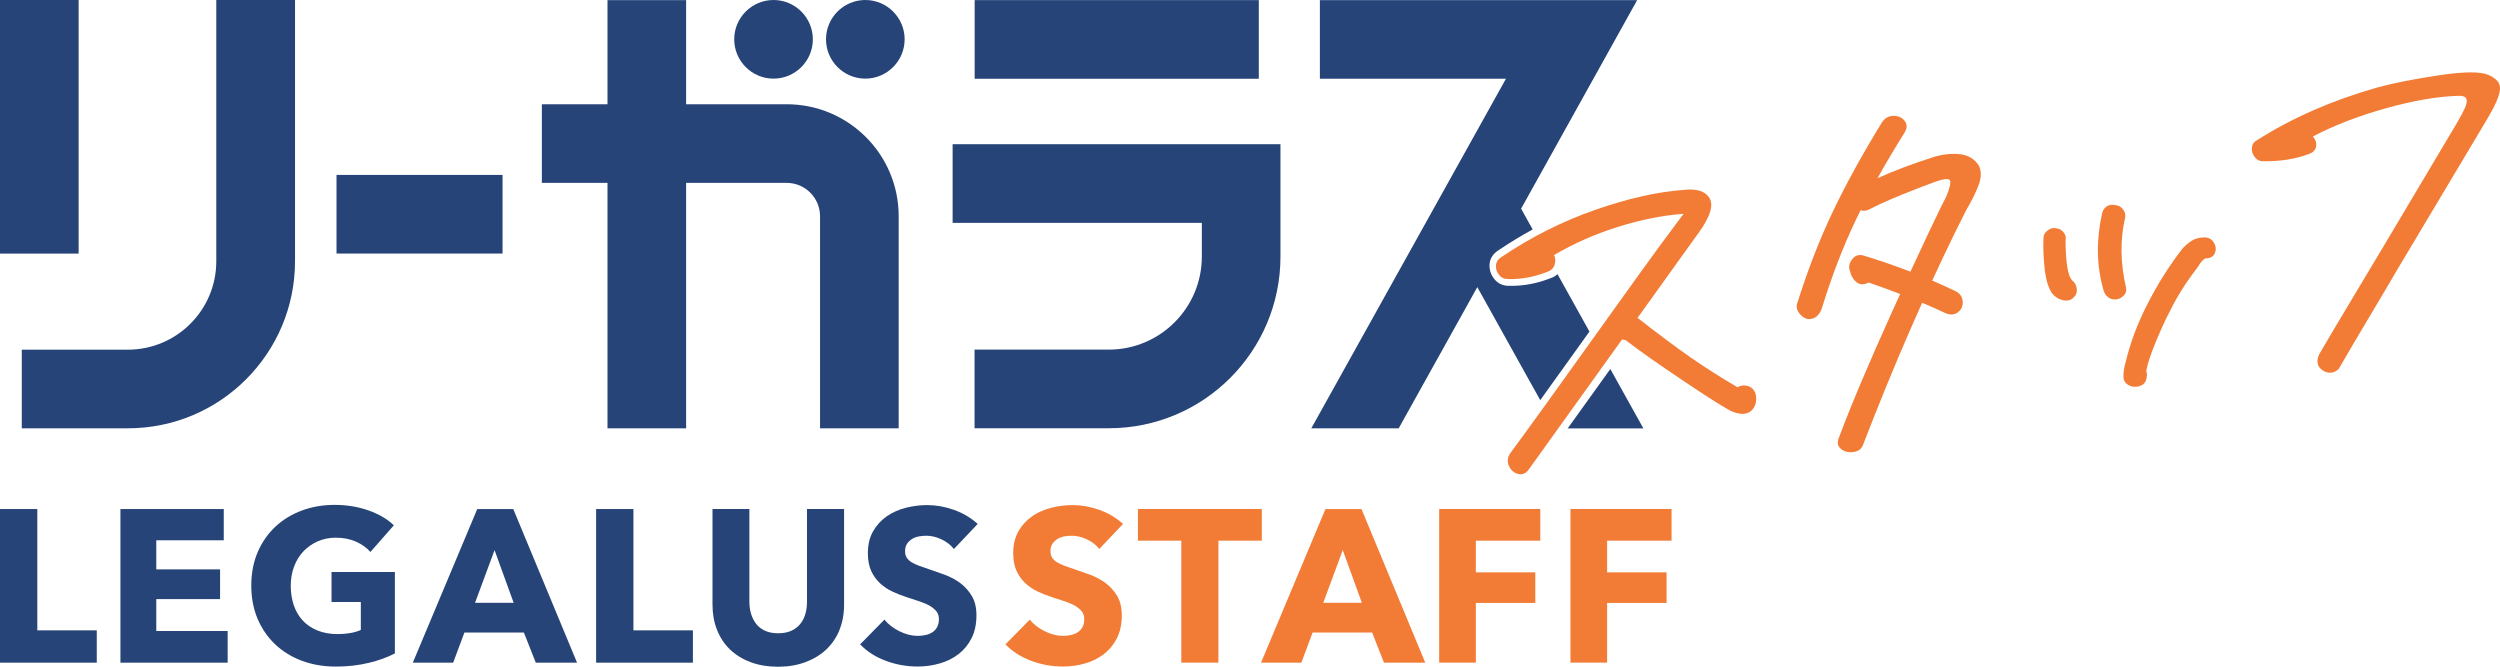 <?xml version="1.0" encoding="UTF-8"?>
<svg id="_レイヤー_2" data-name="レイヤー 2" xmlns="http://www.w3.org/2000/svg" viewBox="0 0 461.65 123.13">
  <defs>
    <style>
      .cls-1 {
        fill: #f27c36;
      }

      .cls-2 {
        fill: #264478;
      }
    </style>
  </defs>
  <g id="logo02">
    <g>
      <g>
        <rect class="cls-2" x="62.14" y="32.3" width="30.66" height="14.52"/>
        <polygon class="cls-2" points="14.52 0 0 0 0 46.81 0 46.83 14.52 46.83 14.52 0"/>
        <path class="cls-2" d="M142.84,14.52c4,0,7.26-3.26,7.26-7.26s-3.26-7.26-7.26-7.26-7.26,3.26-7.26,7.26,3.26,7.26,7.26,7.26Z"/>
        <rect class="cls-2" x="179.98" y=".02" width="52.47" height="14.52"/>
        <path class="cls-2" d="M39.94,0v48.24c0,9.02-7.32,16.33-16.33,16.33H4.02v14.52h19.59c17.05,0,30.87-13.82,30.87-30.87V0h-14.54Z"/>
        <path class="cls-2" d="M145.27,19.25h-18.57V.02h-14.52v19.23h-12.12v14.52h12.12v45.33h14.52v-45.33h18.57c3.4,0,6.16,2.76,6.16,6.16v39.17h14.52v-39.17c0-11.43-9.27-20.68-20.68-20.68Z"/>
        <path class="cls-2" d="M293.51,61.23l-5.9-10.6c-.34.31-.77.58-1.36.77-2.48.97-5,1.43-7.51,1.38-1.14.04-2.09-.38-2.78-1.23-.65-.78-.96-1.72-.9-2.72.04-.78.39-1.88,1.8-2.72,2-1.34,4.05-2.59,6.16-3.74l-2.13-3.83h0s0-.01,0-.01h0S302.32.02,302.32.02h-58.59v14.52h34.36l-35.95,64.56h16.14l14.52-26.08,11.62,20.87c2.59-3.59,5.63-7.82,9.09-12.67Z"/>
        <polygon class="cls-2" points="289.49 79.11 303.47 79.11 297.36 68.14 289.49 79.11"/>
        <path class="cls-2" d="M175.91,41.16h46.02v6.22c0,9.48-7.7,17.18-17.18,17.18h-24.79v14.52h24.79c17.51,0,31.7-14.19,31.7-31.7v-20.75h-60.54v14.52Z"/>
        <path class="cls-2" d="M159.79,0c-4,0-7.26,3.26-7.26,7.26s3.26,7.26,7.26,7.26,7.26-3.26,7.26-7.26-3.26-7.26-7.26-7.26Z"/>
        <path class="cls-1" d="M322.67,71.25c-.68-.16-1.28-.08-1.83.26-3.14-1.84-6.05-3.7-8.74-5.57-2.69-1.87-5.91-4.28-9.66-7.21-.01-.01-.03-.02-.05-.03l11.42-15.91c2.02-2.84,2.64-4.9,1.87-6.2-.77-1.3-2.38-1.8-4.83-1.52-4.85.36-10.29,1.59-16.3,3.69-6.01,2.1-11.74,4.97-17.17,8.62-.72.43-1.1.97-1.14,1.63-.04.66.16,1.25.6,1.78.43.53,1.01.77,1.72.74,2.36.06,4.72-.38,7.08-1.3.75-.24,1.23-.68,1.43-1.33.2-.65.17-1.25-.11-1.8,3.68-2.16,7.64-3.9,11.86-5.22,4.23-1.32,8.25-2.12,12.07-2.4-1.21,1.61-2.58,3.46-4.12,5.54-1.53,2.08-2.82,3.85-3.86,5.31l-7.37,10.27c-7.53,10.55-13.07,18.24-16.64,23.07-.54.8-.62,1.59-.25,2.39.37.8.95,1.29,1.73,1.47.78.18,1.44-.12,1.98-.92l17.18-23.94c.2.08.4.12.62.12,2.43,1.88,6.11,4.48,11.07,7.79,4.95,3.32,7.88,5.14,8.77,5.47,1.38.52,2.46.5,3.23-.07.53-.4.86-.94,1-1.61.13-.67.09-1.29-.12-1.85-.29-.68-.78-1.1-1.46-1.27Z"/>
        <path class="cls-1" d="M361.96,28.48c-1.56-.17-3.16,0-4.79.48-4,1.28-7.48,2.59-10.46,3.94,1.5-2.7,3.18-5.52,5.01-8.46.48-.79.47-1.49,0-2.11-.48-.62-1.16-.93-2.05-.94-.88,0-1.6.39-2.14,1.19-3.61,5.88-6.64,11.38-9.08,16.5-2.45,5.12-4.66,10.83-6.64,17.13-.12.54.02,1.08.42,1.61.4.53.88.89,1.43,1.07.67.1,1.24-.03,1.71-.39.47-.36.82-.88,1.05-1.57,1.84-5.95,3.92-11.38,6.27-16.29.29-.6.58-1.21.89-1.82.54.19,1.11.12,1.72-.22,1.03-.54,2.29-1.12,3.77-1.76,1.48-.64,3.15-1.31,5.01-2.04l3.35-1.26c1.62-.56,2.51-.62,2.67-.18.16.44-.08,1.42-.71,2.95l-.92,1.8c-1.54,3.17-3.45,7.2-5.69,12.06-2.79-1.08-5.66-2.07-8.62-2.97-.89-.27-1.61-.03-2.16.7-.55.73-.67,1.47-.37,2.21.18.82.57,1.49,1.17,1.99.59.5,1.35.53,2.27.07,2.08.73,4.02,1.44,5.82,2.12-.42.92-.85,1.86-1.29,2.82-4.53,10-7.88,17.93-10.06,23.8-.34.83-.2,1.5.43,2,.63.5,1.39.69,2.29.56.9-.13,1.49-.57,1.77-1.33,2.77-7.19,5.6-14.1,8.48-20.73.82-1.88,1.63-3.71,2.43-5.5,1.56.65,2.99,1.29,4.27,1.9.91.4,1.68.35,2.33-.14.65-.48.95-1.15.89-1.99-.05-.84-.47-1.47-1.25-1.88-1.44-.69-2.9-1.35-4.38-1.99,1.38-2.99,2.73-5.84,4.06-8.56.86-1.76,1.6-3.23,2.21-4.43,1.05-1.78,1.83-3.35,2.32-4.7.5-1.35.51-2.51.04-3.49-.77-1.26-1.93-1.98-3.49-2.15Z"/>
        <path class="cls-1" d="M382.69,51.82c-.46-.46-.78-1.34-.97-2.66-.19-1.31-.29-2.92-.29-4.81.13-.47.01-.95-.35-1.42-.36-.47-.84-.73-1.43-.78-.54-.12-1.06.02-1.56.42-.5.4-.75.86-.74,1.38-.08,1.71-.01,3.58.21,5.61.22,2.03.67,3.55,1.34,4.57.56.7,1.26,1.14,2.1,1.32.84.17,1.52-.03,2.02-.63.4-.38.56-.9.47-1.54-.09-.64-.36-1.13-.8-1.46Z"/>
        <path class="cls-1" d="M406.87,43.87c-.79-.02-1.51.18-2.17.6-.66.42-1.24.93-1.75,1.52-2.43,3.16-4.54,6.5-6.33,10.02-1.9,3.67-3.27,7.33-4.13,10.99-.27.89-.39,1.76-.37,2.6.02.85.51,1.43,1.48,1.75.54.12,1.06.1,1.56-.07.5-.17.85-.46,1.05-.89.1-.21.17-.5.22-.87.05-.36.01-.7-.1-1.02.21-1.27.82-3.11,1.82-5.51,1-2.4,1.86-4.27,2.59-5.62,1.27-2.6,2.95-5.26,5.05-7.98.22-.29.35-.51.4-.65.49-.66.87-1.01,1.13-1.04.85.01,1.41-.31,1.68-.97.27-.66.19-1.32-.23-1.98-.42-.66-1.05-.96-1.89-.91Z"/>
        <path class="cls-1" d="M392.58,53.07c-1.04-4.56-1.09-8.84-.16-12.83.12-.54,0-1.06-.37-1.57-.36-.5-.88-.77-1.54-.81-.54-.12-1.03-.03-1.48.26-.45.29-.73.71-.85,1.25-1.12,5-1.04,9.73.25,14.19.14.57.44,1.02.88,1.35.44.33.95.45,1.52.37.51-.07.97-.32,1.37-.73.4-.42.52-.91.38-1.48Z"/>
        <path class="cls-1" d="M459.5,13.83c-1.47-.64-4.5-.62-9.11.07-4.61.69-8.43,1.44-11.45,2.27-8.3,2.36-15.69,5.6-22.16,9.72-.55.27-.87.71-.94,1.31-.08.6.07,1.17.44,1.7.37.54.85.83,1.45.87,3.28.06,6.13-.38,8.54-1.31.81-.25,1.29-.71,1.42-1.38.13-.67-.07-1.3-.61-1.87,3.96-2.07,8.44-3.8,13.44-5.2,5-1.4,9.35-2.16,13.06-2.3,1.03-.08,1.64.08,1.83.48.19.4.11.98-.24,1.75-.35.77-.84,1.69-1.47,2.76-10.61,17.86-18,30.26-22.18,37.19l-3.16,5.36c-.31.57-.45,1.13-.4,1.67.04.55.32,1.02.84,1.4.51.38,1.06.55,1.64.5.58-.05,1.07-.3,1.46-.75,1.73-2.99,3.5-5.99,5.29-8.99,1.8-3,3.59-6.04,5.38-9.1l16.64-27.87c.21-.36.39-.68.55-.96,1.05-1.78,1.68-3.28,1.87-4.48.19-1.21-.52-2.15-2.12-2.84Z"/>
      </g>
      <g>
        <g>
          <path class="cls-2" d="M0,122.37v-28.37h6.89v22.4h10.98v5.97H0Z"/>
          <path class="cls-2" d="M22.24,122.37v-28.37h19.08v5.77h-12.46v5.37h11.78v5.49h-11.78v5.89h13.18v5.85h-19.8Z"/>
          <path class="cls-2" d="M68.06,122.41c-1.86.45-3.88.68-6.07.68s-4.36-.36-6.27-1.08c-1.91-.72-3.55-1.74-4.93-3.05-1.38-1.31-2.45-2.88-3.23-4.71-.77-1.83-1.16-3.87-1.16-6.11s.39-4.33,1.18-6.17c.79-1.84,1.88-3.41,3.27-4.71,1.39-1.3,3.02-2.29,4.89-2.99,1.87-.69,3.89-1.04,6.05-1.04s4.33.34,6.25,1.02c1.92.68,3.49,1.6,4.69,2.75l-4.33,4.93c-.67-.77-1.55-1.41-2.64-1.9-1.1-.49-2.34-.74-3.73-.74-1.2,0-2.31.22-3.33.66-1.02.44-1.9,1.06-2.65,1.84-.75.79-1.33,1.72-1.74,2.81-.41,1.08-.62,2.26-.62,3.55s.19,2.51.56,3.61c.37,1.1.93,2.04,1.66,2.83.73.79,1.64,1.4,2.73,1.84,1.08.44,2.32.66,3.71.66.8,0,1.56-.06,2.28-.18.72-.12,1.39-.31,2-.58v-5.17h-5.41v-5.53h11.7v15.03c-1.39.72-3.01,1.31-4.87,1.76Z"/>
          <path class="cls-2" d="M98.94,122.37l-2.2-5.57h-10.98l-2.08,5.57h-7.45l11.9-28.37h6.65l11.78,28.37h-7.61ZM91.33,101.57l-3.61,9.74h7.13l-3.53-9.74Z"/>
          <path class="cls-2" d="M110.08,122.37v-28.37h6.89v22.4h10.98v5.97h-17.87Z"/>
          <path class="cls-2" d="M155.03,116.33c-.58,1.4-1.4,2.6-2.46,3.61-1.07,1-2.36,1.78-3.87,2.34s-3.19.84-5.03.84-3.55-.28-5.05-.84-2.76-1.34-3.81-2.34c-1.04-1-1.84-2.2-2.4-3.61-.56-1.4-.84-2.96-.84-4.67v-17.67h6.81v17.11c0,.77.1,1.51.3,2.2.2.7.51,1.32.92,1.86.41.55.96.98,1.64,1.3s1.5.48,2.46.48,1.78-.16,2.46-.48c.68-.32,1.24-.75,1.66-1.3.43-.55.73-1.17.92-1.86.19-.69.28-1.43.28-2.2v-17.11h6.85v17.67c0,1.71-.29,3.27-.86,4.67Z"/>
          <path class="cls-2" d="M176.14,101.37c-.59-.75-1.36-1.34-2.3-1.78-.95-.44-1.86-.66-2.75-.66-.45,0-.92.04-1.38.12-.47.08-.89.23-1.26.46-.37.23-.69.52-.94.88-.25.36-.38.82-.38,1.38,0,.48.1.88.3,1.2.2.32.49.6.88.84s.85.46,1.38.66,1.14.41,1.8.62c.96.32,1.96.68,3.01,1.06,1.04.39,1.99.9,2.85,1.54.85.64,1.56,1.44,2.12,2.38.56.95.84,2.13.84,3.55,0,1.63-.3,3.04-.9,4.23-.6,1.19-1.41,2.17-2.42,2.95-1.02.78-2.18,1.35-3.49,1.72-1.31.37-2.66.56-4.05.56-2.03,0-3.99-.35-5.89-1.06-1.9-.71-3.47-1.72-4.73-3.03l4.49-4.57c.69.86,1.61,1.57,2.75,2.14,1.14.57,2.26.86,3.39.86.51,0,1-.05,1.48-.16.48-.11.9-.28,1.26-.52s.65-.56.86-.96c.21-.4.32-.88.32-1.44s-.13-.99-.4-1.36c-.27-.37-.65-.71-1.14-1.02-.49-.31-1.11-.59-1.84-.84-.73-.25-1.57-.53-2.5-.82-.91-.29-1.8-.64-2.66-1.04-.87-.4-1.64-.91-2.32-1.54-.68-.63-1.23-1.39-1.64-2.28-.41-.89-.62-1.98-.62-3.27,0-1.58.32-2.93.96-4.05s1.48-2.04,2.52-2.77c1.04-.72,2.22-1.25,3.53-1.58,1.31-.33,2.63-.5,3.97-.5,1.6,0,3.24.29,4.91.88,1.67.59,3.13,1.46,4.39,2.6l-4.37,4.61Z"/>
        </g>
        <g>
          <path class="cls-1" d="M202.99,101.37c-.59-.75-1.36-1.34-2.3-1.78-.95-.44-1.86-.66-2.75-.66-.45,0-.92.04-1.38.12-.47.08-.89.23-1.26.46-.37.23-.69.52-.94.88-.25.36-.38.82-.38,1.38,0,.48.1.88.3,1.2.2.32.49.6.88.84s.85.46,1.38.66c.53.2,1.14.41,1.8.62.96.32,1.96.68,3.01,1.06,1.04.39,1.99.9,2.84,1.54.85.64,1.56,1.44,2.12,2.38.56.95.84,2.13.84,3.55,0,1.63-.3,3.04-.9,4.23-.6,1.19-1.41,2.17-2.42,2.95-1.02.78-2.18,1.35-3.49,1.72-1.31.37-2.66.56-4.05.56-2.03,0-3.99-.35-5.89-1.06-1.9-.71-3.47-1.72-4.73-3.03l4.49-4.57c.69.86,1.61,1.57,2.75,2.14,1.14.57,2.26.86,3.39.86.51,0,1-.05,1.48-.16.48-.11.9-.28,1.26-.52.36-.24.65-.56.86-.96.21-.4.32-.88.32-1.44s-.13-.99-.4-1.36c-.27-.37-.65-.71-1.14-1.02-.5-.31-1.11-.59-1.84-.84-.73-.25-1.57-.53-2.5-.82-.91-.29-1.8-.64-2.66-1.04-.87-.4-1.64-.91-2.32-1.54-.68-.63-1.23-1.39-1.64-2.28-.41-.89-.62-1.98-.62-3.27,0-1.58.32-2.93.96-4.05.64-1.12,1.48-2.04,2.52-2.77s2.22-1.25,3.53-1.58c1.31-.33,2.63-.5,3.97-.5,1.6,0,3.24.29,4.91.88,1.67.59,3.13,1.46,4.39,2.6l-4.37,4.61Z"/>
          <path class="cls-1" d="M224.99,99.84v22.52h-6.85v-22.52h-8.01v-5.85h22.88v5.85h-8.01Z"/>
          <path class="cls-1" d="M255.57,122.37l-2.2-5.57h-10.98l-2.08,5.57h-7.45l11.9-28.37h6.65l11.78,28.37h-7.61ZM247.96,101.57l-3.61,9.74h7.13l-3.53-9.74Z"/>
          <path class="cls-1" d="M272.53,99.84v5.85h10.98v5.65h-10.98v11.02h-6.77v-28.37h18.67v5.85h-11.9Z"/>
          <path class="cls-1" d="M296.77,99.84v5.85h10.98v5.65h-10.98v11.02h-6.77v-28.37h18.67v5.85h-11.9Z"/>
        </g>
      </g>
    </g>
  </g>
</svg>